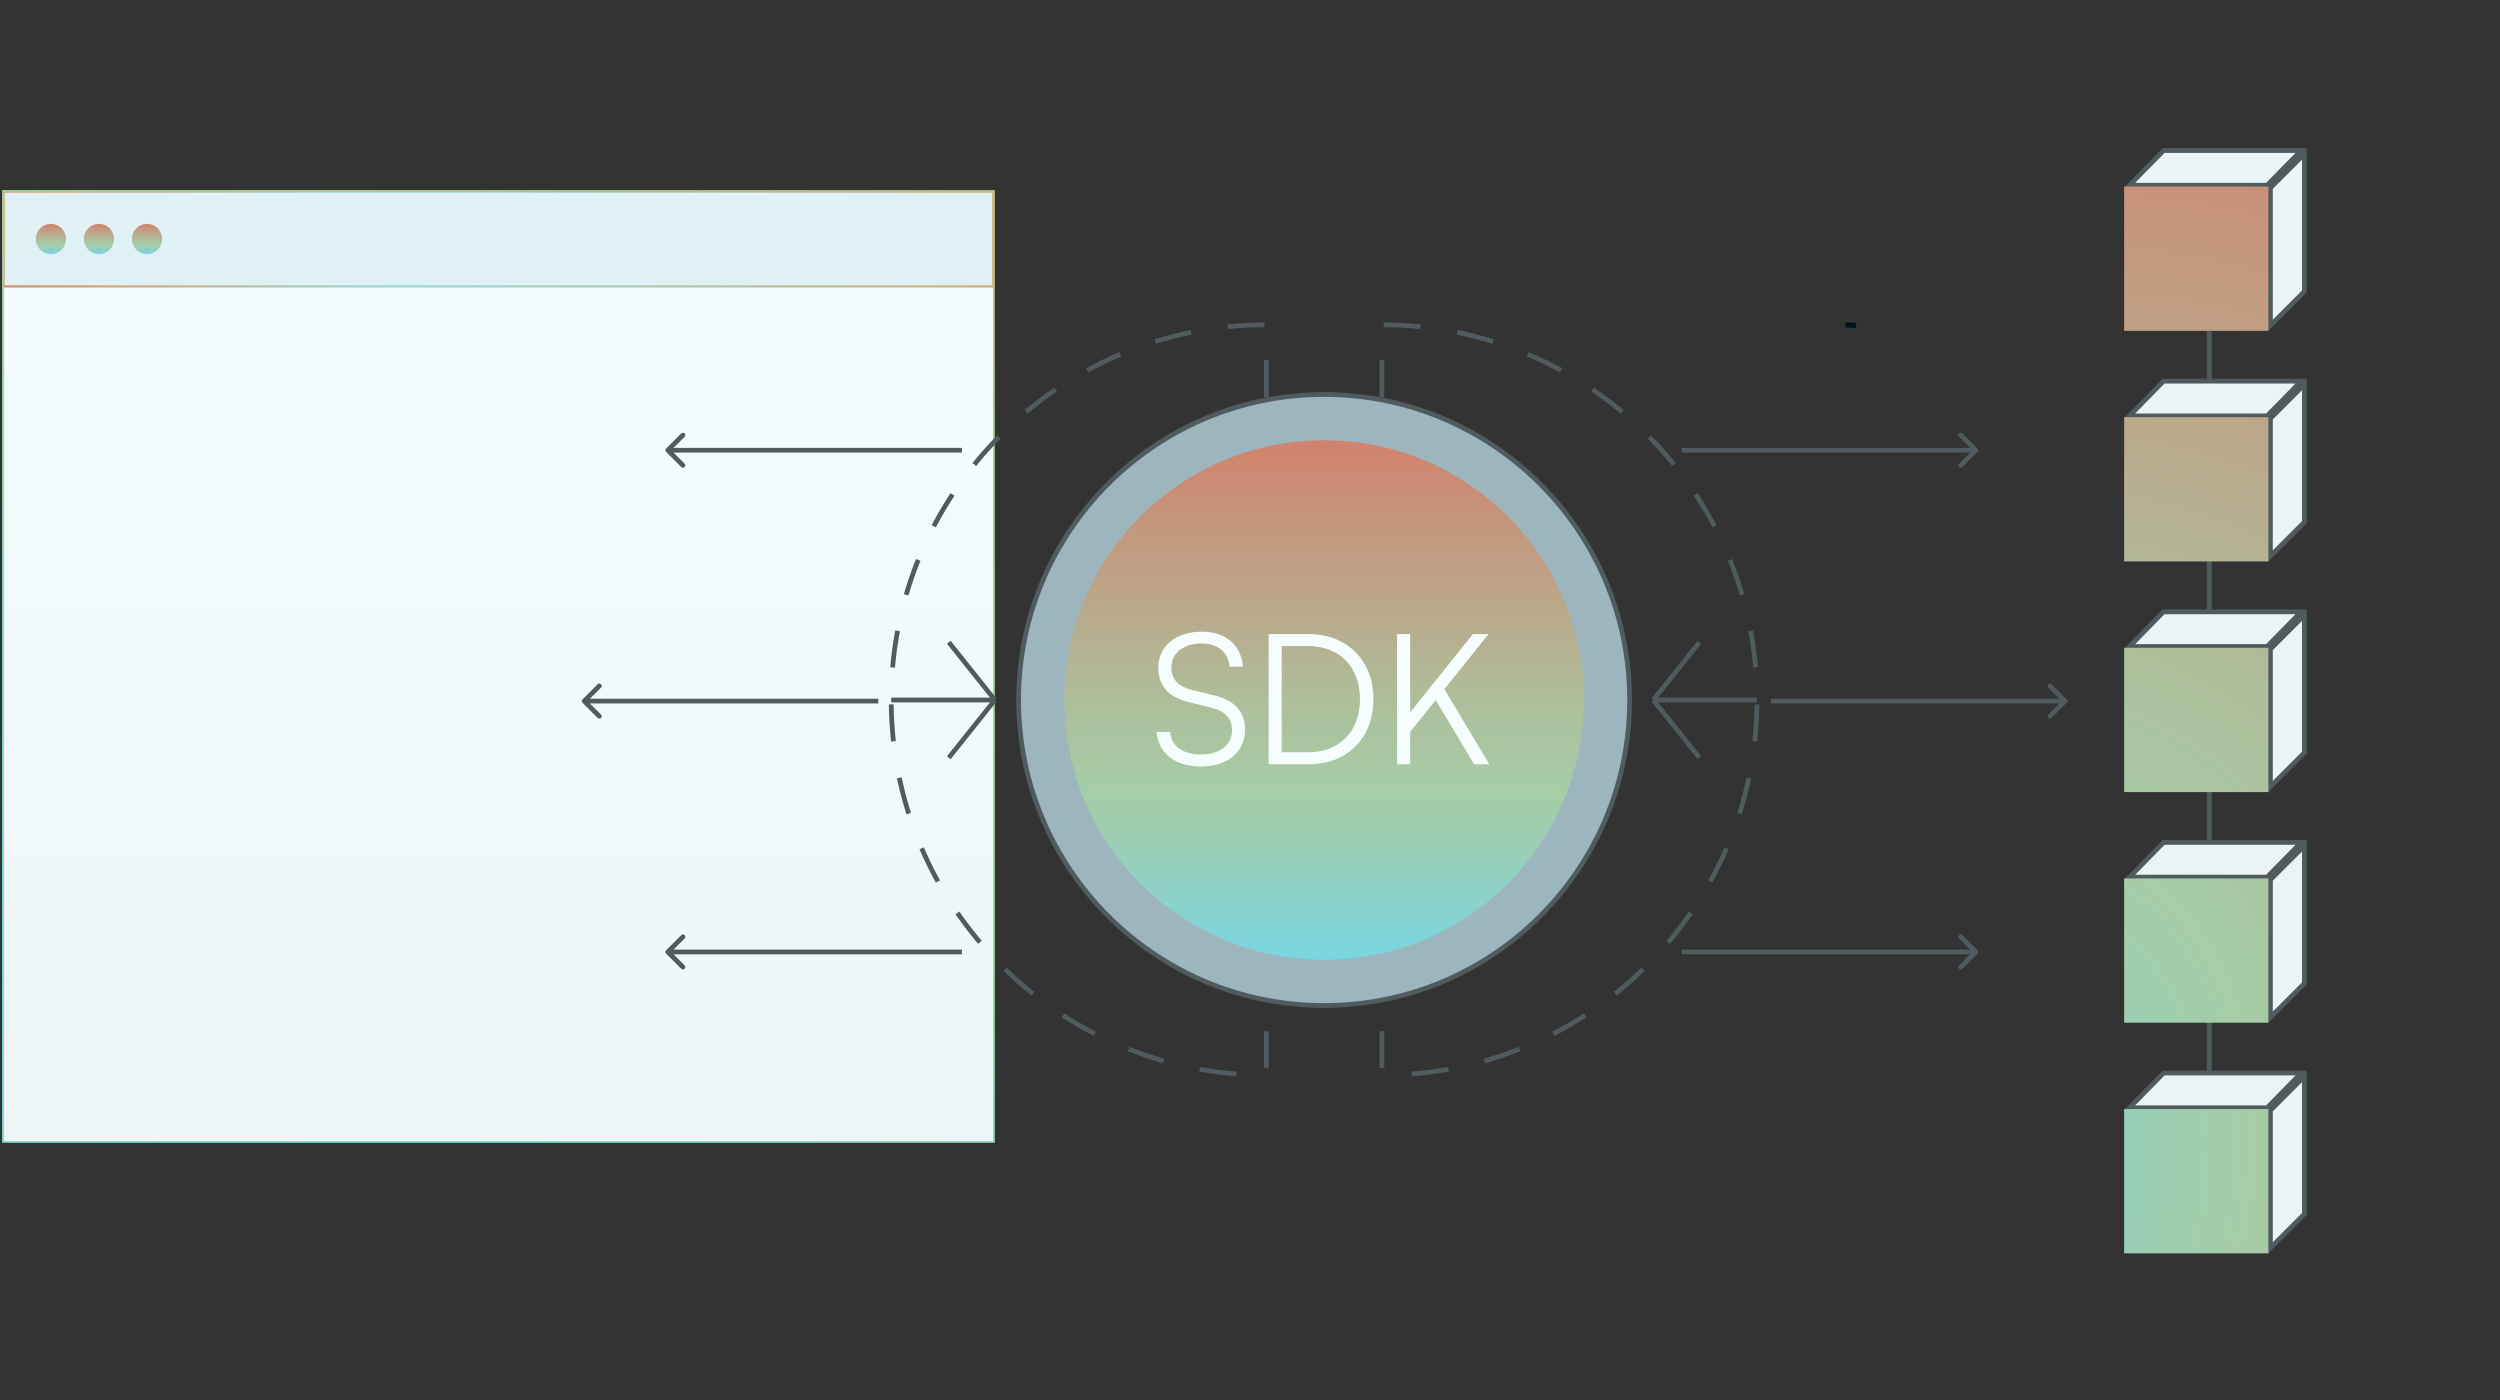 <svg width="525" height="294" viewBox="0 0 525 294" fill="none" xmlns="http://www.w3.org/2000/svg">
<rect x="0" y="0" width="525" height="294" fill="#333333" stroke="none"/>
<g clip-path="url(#clip0_660_17743)">
<path d="M389.79 68.336C389.045 68.288 388.299 68.244 387.549 68.215" stroke="#00141B" stroke-width="1.089" stroke-miterlimit="10"/>
<g clip-path="url(#clip1_660_17743)">
<rect x="0.5" y="40" width="208.326" height="199.899" fill="url(#paint0_linear_660_17743)"/>
<rect x="0.5" y="40" width="208.326" height="199.899" fill="url(#paint1_linear_660_17743)"/>
<rect x="0.734" y="40.234" width="207.858" height="19.921" fill="#DFF1F5"/>
<rect x="0.734" y="40.234" width="207.858" height="19.921" stroke="url(#paint2_radial_660_17743)" stroke-width="0.468"/>
<path fill-rule="evenodd" clip-rule="evenodd" d="M23.956 50.194C23.956 51.946 22.535 53.367 20.784 53.367C19.032 53.367 17.611 51.946 17.611 50.194C17.611 48.442 19.032 47.022 20.784 47.022C22.535 47.022 23.956 48.442 23.956 50.194ZM13.867 50.195C13.867 51.947 12.446 53.367 10.694 53.367C8.942 53.367 7.522 51.947 7.522 50.195C7.522 48.443 8.942 47.023 10.694 47.023C12.446 47.023 13.867 48.443 13.867 50.195ZM30.873 53.367C32.625 53.367 34.045 51.946 34.045 50.194C34.045 48.442 32.625 47.022 30.873 47.022C29.121 47.022 27.701 48.442 27.701 50.194C27.701 51.946 29.121 53.367 30.873 53.367Z" fill="url(#paint3_linear_660_17743)"/>
</g>
<rect x="0.645" y="40.145" width="208.037" height="199.61" stroke="url(#paint4_linear_660_17743)" stroke-width="0.29"/>
<rect x="0.645" y="40.145" width="208.037" height="199.61" stroke="url(#paint5_linear_660_17743)" stroke-width="0.29"/>
<rect x="0.645" y="40.145" width="208.037" height="199.61" stroke="url(#paint6_diamond_660_17743)" stroke-width="0.29"/>
<rect x="0.645" y="40.145" width="208.037" height="199.61" stroke="url(#paint7_radial_660_17743)" stroke-width="0.29"/>
<circle cx="278.065" cy="147" r="64.158" fill="#9DB5BD" stroke="#4F5B5E"/>
<circle cx="278.064" cy="147" r="54.546" fill="url(#paint8_linear_660_17743)"/>
<path d="M265.943 83.366V68.211C222.429 68.211 187.154 103.486 187.154 147C187.154 190.514 222.429 225.788 265.943 225.788V210.64" stroke="#4F5B5E" stroke-dasharray="7.77 7.77"/>
<path d="M290.186 83.366V68.211C333.699 68.211 368.974 103.486 368.974 147C368.974 190.514 333.699 225.788 290.186 225.788V210.64" stroke="#4F5B5E" stroke-dasharray="7.77 7.77"/>
<path d="M368.974 146.999H347.195M347.195 146.999L356.874 134.878M347.195 146.999L356.874 159.121" stroke="#4F5B5E"/>
<path d="M187.155 146.999H208.924M208.924 146.999L199.249 134.878M208.924 146.999L199.249 159.121" stroke="#4F5B5E"/>
<path d="M243.245 140.254C243.245 138.726 243.627 137.402 244.391 136.281C245.155 135.135 246.225 134.244 247.6 133.607C248.975 132.97 250.579 132.652 252.413 132.652C254.068 132.652 255.507 132.945 256.73 133.531C257.978 134.116 258.971 134.957 259.709 136.052C260.448 137.147 260.881 138.458 261.008 139.986H258.22C258.067 138.458 257.481 137.274 256.462 136.434C255.444 135.568 254.081 135.135 252.375 135.135C250.465 135.135 248.924 135.593 247.753 136.51C246.581 137.427 245.995 138.662 245.995 140.216C245.995 141.413 246.352 142.406 247.065 143.195C247.778 143.959 248.848 144.52 250.274 144.876L254.973 146.022C257.112 146.531 258.729 147.397 259.824 148.62C260.919 149.817 261.467 151.345 261.467 153.204C261.467 154.757 261.085 156.12 260.321 157.291C259.557 158.463 258.474 159.367 257.074 160.003C255.673 160.64 254.03 160.958 252.146 160.958C250.388 160.958 248.822 160.666 247.447 160.08C246.097 159.494 245.028 158.654 244.238 157.559C243.474 156.463 243.029 155.177 242.901 153.7H245.728C245.804 155.152 246.428 156.311 247.6 157.177C248.771 158.017 250.287 158.437 252.146 158.437C254.158 158.437 255.749 157.979 256.921 157.062C258.118 156.145 258.716 154.91 258.716 153.357C258.716 152.109 258.36 151.103 257.647 150.339C256.959 149.549 255.877 148.976 254.4 148.62L249.777 147.474C247.638 146.964 246.008 146.111 244.888 144.914C243.793 143.692 243.245 142.138 243.245 140.254ZM274.74 160.5H266.413V133.149H274.664C277.414 133.149 279.821 133.722 281.884 134.868C283.947 136.014 285.551 137.618 286.697 139.681C287.843 141.718 288.416 144.099 288.416 146.824C288.416 149.549 287.843 151.943 286.697 154.006C285.576 156.043 283.985 157.635 281.922 158.781C279.885 159.927 277.491 160.5 274.74 160.5ZM269.163 134.447V159.201L267.902 157.979H274.626C276.867 157.979 278.802 157.52 280.432 156.604C282.062 155.687 283.323 154.401 284.214 152.745C285.131 151.065 285.589 149.091 285.589 146.824C285.589 144.558 285.131 142.584 284.214 140.903C283.323 139.222 282.049 137.936 280.394 137.045C278.764 136.128 276.816 135.67 274.549 135.67H267.902L269.163 134.447ZM312.599 133.149L295.676 154.273V150.186L309.314 133.149H312.599ZM296.135 133.149V160.5H293.384V133.149H296.135ZM301.33 146.71L303.163 144.456L312.752 160.5H309.543L301.33 146.71Z" fill="#F5FDFF"/>
<path d="M415.287 94.903C415.482 94.707 415.482 94.391 415.287 94.196L412.105 91.014C411.909 90.818 411.593 90.818 411.398 91.014C411.202 91.209 411.202 91.525 411.398 91.721L414.226 94.549L411.398 97.378C411.202 97.573 411.202 97.889 411.398 98.085C411.593 98.28 411.909 98.28 412.105 98.085L415.287 94.903ZM353.167 95.049H414.933V94.049H353.167V95.049Z" fill="#4F5B5E"/>
<path d="M434.018 147.583C434.213 147.388 434.213 147.071 434.018 146.876L430.836 143.694C430.64 143.499 430.324 143.499 430.129 143.694C429.933 143.889 429.933 144.206 430.129 144.401L432.957 147.23L430.129 150.058C429.933 150.253 429.933 150.57 430.129 150.765C430.324 150.961 430.64 150.961 430.836 150.765L434.018 147.583ZM371.898 147.73H433.664V146.73H371.898V147.73Z" fill="#4F5B5E"/>
<path d="M415.287 200.264C415.482 200.069 415.482 199.752 415.287 199.557L412.105 196.375C411.909 196.18 411.593 196.18 411.398 196.375C411.202 196.57 411.202 196.887 411.398 197.082L414.226 199.91L411.398 202.739C411.202 202.934 411.202 203.251 411.398 203.446C411.593 203.641 411.909 203.641 412.105 203.446L415.287 200.264ZM353.167 200.41H414.933V199.41H353.167V200.41Z" fill="#4F5B5E"/>
<path d="M139.886 94.903C139.691 94.707 139.691 94.391 139.886 94.196L143.068 91.014C143.263 90.818 143.58 90.818 143.775 91.014C143.97 91.209 143.97 91.525 143.775 91.721L140.947 94.549L143.775 97.378C143.97 97.573 143.97 97.889 143.775 98.085C143.58 98.28 143.263 98.28 143.068 98.085L139.886 94.903ZM202.006 95.049H140.24V94.049H202.006V95.049Z" fill="#4F5B5E"/>
<path d="M122.326 147.583C122.131 147.388 122.131 147.071 122.326 146.876L125.508 143.694C125.703 143.499 126.02 143.499 126.215 143.694C126.41 143.889 126.41 144.206 126.215 144.401L123.386 147.23L126.215 150.058C126.41 150.253 126.41 150.57 126.215 150.765C126.02 150.961 125.703 150.961 125.508 150.765L122.326 147.583ZM184.445 147.73H122.679V146.73H184.445V147.73Z" fill="#4F5B5E"/>
<path d="M139.886 200.264C139.691 200.069 139.691 199.752 139.886 199.557L143.068 196.375C143.263 196.18 143.58 196.18 143.775 196.375C143.97 196.57 143.97 196.887 143.775 197.082L140.947 199.91L143.775 202.739C143.97 202.934 143.97 203.251 143.775 203.446C143.58 203.641 143.263 203.641 143.068 203.446L139.886 200.264ZM202.006 200.41H140.24V199.41H202.006V200.41Z" fill="#4F5B5E"/>
<line x1="463.947" y1="53.56" x2="463.947" y2="249.464" stroke="#4F5B5E"/>
<path d="M476.787 68.336V39.451L483.924 32.318V61.203L476.787 68.336Z" fill="#EBF3F5" stroke="#4F5B5E"/>
<path d="M447.191 38.906L454.347 31.611H483.245L476.089 38.906H447.191Z" fill="#EBF3F5" stroke="#4F5B5E"/>
<path d="M476.787 116.768V87.883L483.924 80.75V109.635L476.787 116.768Z" fill="#EBF3F5" stroke="#4F5B5E"/>
<path d="M447.191 87.338L454.347 80.043H483.245L476.089 87.338H447.191Z" fill="#EBF3F5" stroke="#4F5B5E"/>
<path d="M476.787 165.2V136.315L483.924 129.181V158.066L476.787 165.2Z" fill="#EBF3F5" stroke="#4F5B5E"/>
<path d="M447.191 135.769L454.347 128.475H483.245L476.089 135.769H447.191Z" fill="#EBF3F5" stroke="#4F5B5E"/>
<path d="M476.787 213.631V184.746L483.924 177.613V206.498L476.787 213.631Z" fill="#EBF3F5" stroke="#4F5B5E"/>
<path d="M447.191 184.201L454.347 176.906H483.245L476.089 184.201H447.191Z" fill="#EBF3F5" stroke="#4F5B5E"/>
<path d="M476.787 262.063V233.178L483.924 226.045V254.93L476.787 262.063Z" fill="#EBF3F5" stroke="#4F5B5E"/>
<path d="M447.191 232.633L454.347 225.338H483.245L476.089 232.633H447.191Z" fill="#EBF3F5" stroke="#4F5B5E"/>
<path fill-rule="evenodd" clip-rule="evenodd" d="M446.069 39.175H476.368V69.474H446.069V39.175ZM446.069 87.606H476.368V117.905H446.069V87.606ZM476.368 136.038H446.069V166.337H476.368V136.038ZM446.069 184.47H476.368V214.769H446.069V184.47ZM476.368 232.901H446.069V263.2H476.368V232.901Z" fill="url(#paint9_radial_660_17743)"/>
</g>
<defs>
<linearGradient id="paint0_linear_660_17743" x1="104.663" y1="293.657" x2="104.663" y2="40" gradientUnits="userSpaceOnUse">
<stop stop-color="#93A9B0"/>
<stop offset="1" stop-color="#9EB5BD"/>
</linearGradient>
<linearGradient id="paint1_linear_660_17743" x1="104.663" y1="293.657" x2="104.663" y2="40" gradientUnits="userSpaceOnUse">
<stop stop-color="#EBF3F5"/>
<stop offset="1" stop-color="#F5FDFF"/>
</linearGradient>
<radialGradient id="paint2_radial_660_17743" cx="0" cy="0" r="1" gradientUnits="userSpaceOnUse" gradientTransform="translate(0.032 83.679) rotate(-16.162) scale(257.386 522.988)">
<stop stop-color="#C97E64"/>
<stop offset="0.115" stop-color="#D8A679"/>
<stop offset="0.333" stop-color="#97D9D7"/>
<stop offset="1" stop-color="#E99E52"/>
</radialGradient>
<linearGradient id="paint3_linear_660_17743" x1="20.784" y1="53.367" x2="20.784" y2="47.022" gradientUnits="userSpaceOnUse">
<stop stop-color="#78D5E2"/>
<stop offset="0.093" stop-color="#88D2CD"/>
<stop offset="0.24" stop-color="#9DCEB1"/>
<stop offset="0.325" stop-color="#A5CDA6"/>
<stop offset="0.503" stop-color="#AEBD9A"/>
<stop offset="0.847" stop-color="#C6957C"/>
<stop offset="0.999" stop-color="#D2816D"/>
</linearGradient>
<linearGradient id="paint4_linear_660_17743" x1="104.663" y1="293.657" x2="104.663" y2="40" gradientUnits="userSpaceOnUse">
<stop stop-color="#051419"/>
<stop offset="1" stop-color="#0D262E"/>
</linearGradient>
<linearGradient id="paint5_linear_660_17743" x1="104.663" y1="293.657" x2="104.663" y2="40" gradientUnits="userSpaceOnUse">
<stop stop-color="#93A9B0"/>
<stop offset="1" stop-color="#9EB5BD"/>
</linearGradient>
<radialGradient id="paint6_diamond_660_17743" cx="0" cy="0" r="1" gradientUnits="userSpaceOnUse" gradientTransform="translate(-67.532 280.882) rotate(-63.996) scale(581.284 837.881)">
<stop stop-color="#00E0FF"/>
<stop offset="0.231" stop-color="#00FFEE"/>
<stop offset="0.481" stop-color="#92FF00"/>
<stop offset="0.726" stop-color="#FF7A00"/>
<stop offset="0.999" stop-color="#FF0099"/>
</radialGradient>
<radialGradient id="paint7_radial_660_17743" cx="0" cy="0" r="1" gradientUnits="userSpaceOnUse" gradientTransform="translate(0.032 468.25) rotate(-70.611) scale(744.666 1772.3)">
<stop stop-color="#C97E64"/>
<stop offset="0.115" stop-color="#D8A679"/>
<stop offset="0.333" stop-color="#97D9D7"/>
<stop offset="1" stop-color="#E99E52"/>
</radialGradient>
<linearGradient id="paint8_linear_660_17743" x1="278.068" y1="201.515" x2="278.068" y2="92.455" gradientUnits="userSpaceOnUse">
<stop stop-color="#78D5E2"/>
<stop offset="0.093" stop-color="#88D2CD"/>
<stop offset="0.24" stop-color="#9DCEB1"/>
<stop offset="0.325" stop-color="#A5CDA6"/>
<stop offset="0.503" stop-color="#AEBD9A"/>
<stop offset="0.847" stop-color="#C6957C"/>
<stop offset="0.999" stop-color="#D2816D"/>
</linearGradient>
<radialGradient id="paint9_radial_660_17743" cx="0" cy="0" r="1" gradientUnits="userSpaceOnUse" gradientTransform="translate(405.018 254.681) rotate(-65.618) scale(258.295 196.317)">
<stop stop-color="#78D5E2"/>
<stop offset="0.093" stop-color="#88D2CD"/>
<stop offset="0.24" stop-color="#9DCEB1"/>
<stop offset="0.325" stop-color="#A5CDA6"/>
<stop offset="0.503" stop-color="#AEBD9A"/>
<stop offset="0.847" stop-color="#C6957C"/>
<stop offset="0.999" stop-color="#D2816D"/>
</radialGradient>
<clipPath id="clip0_660_17743">
<rect width="524.5" height="294" fill="white" transform="translate(0.5)"/>
</clipPath>
<clipPath id="clip1_660_17743">
<rect x="0.5" y="40" width="208.326" height="199.899" fill="white"/>
</clipPath>
</defs>
</svg>
